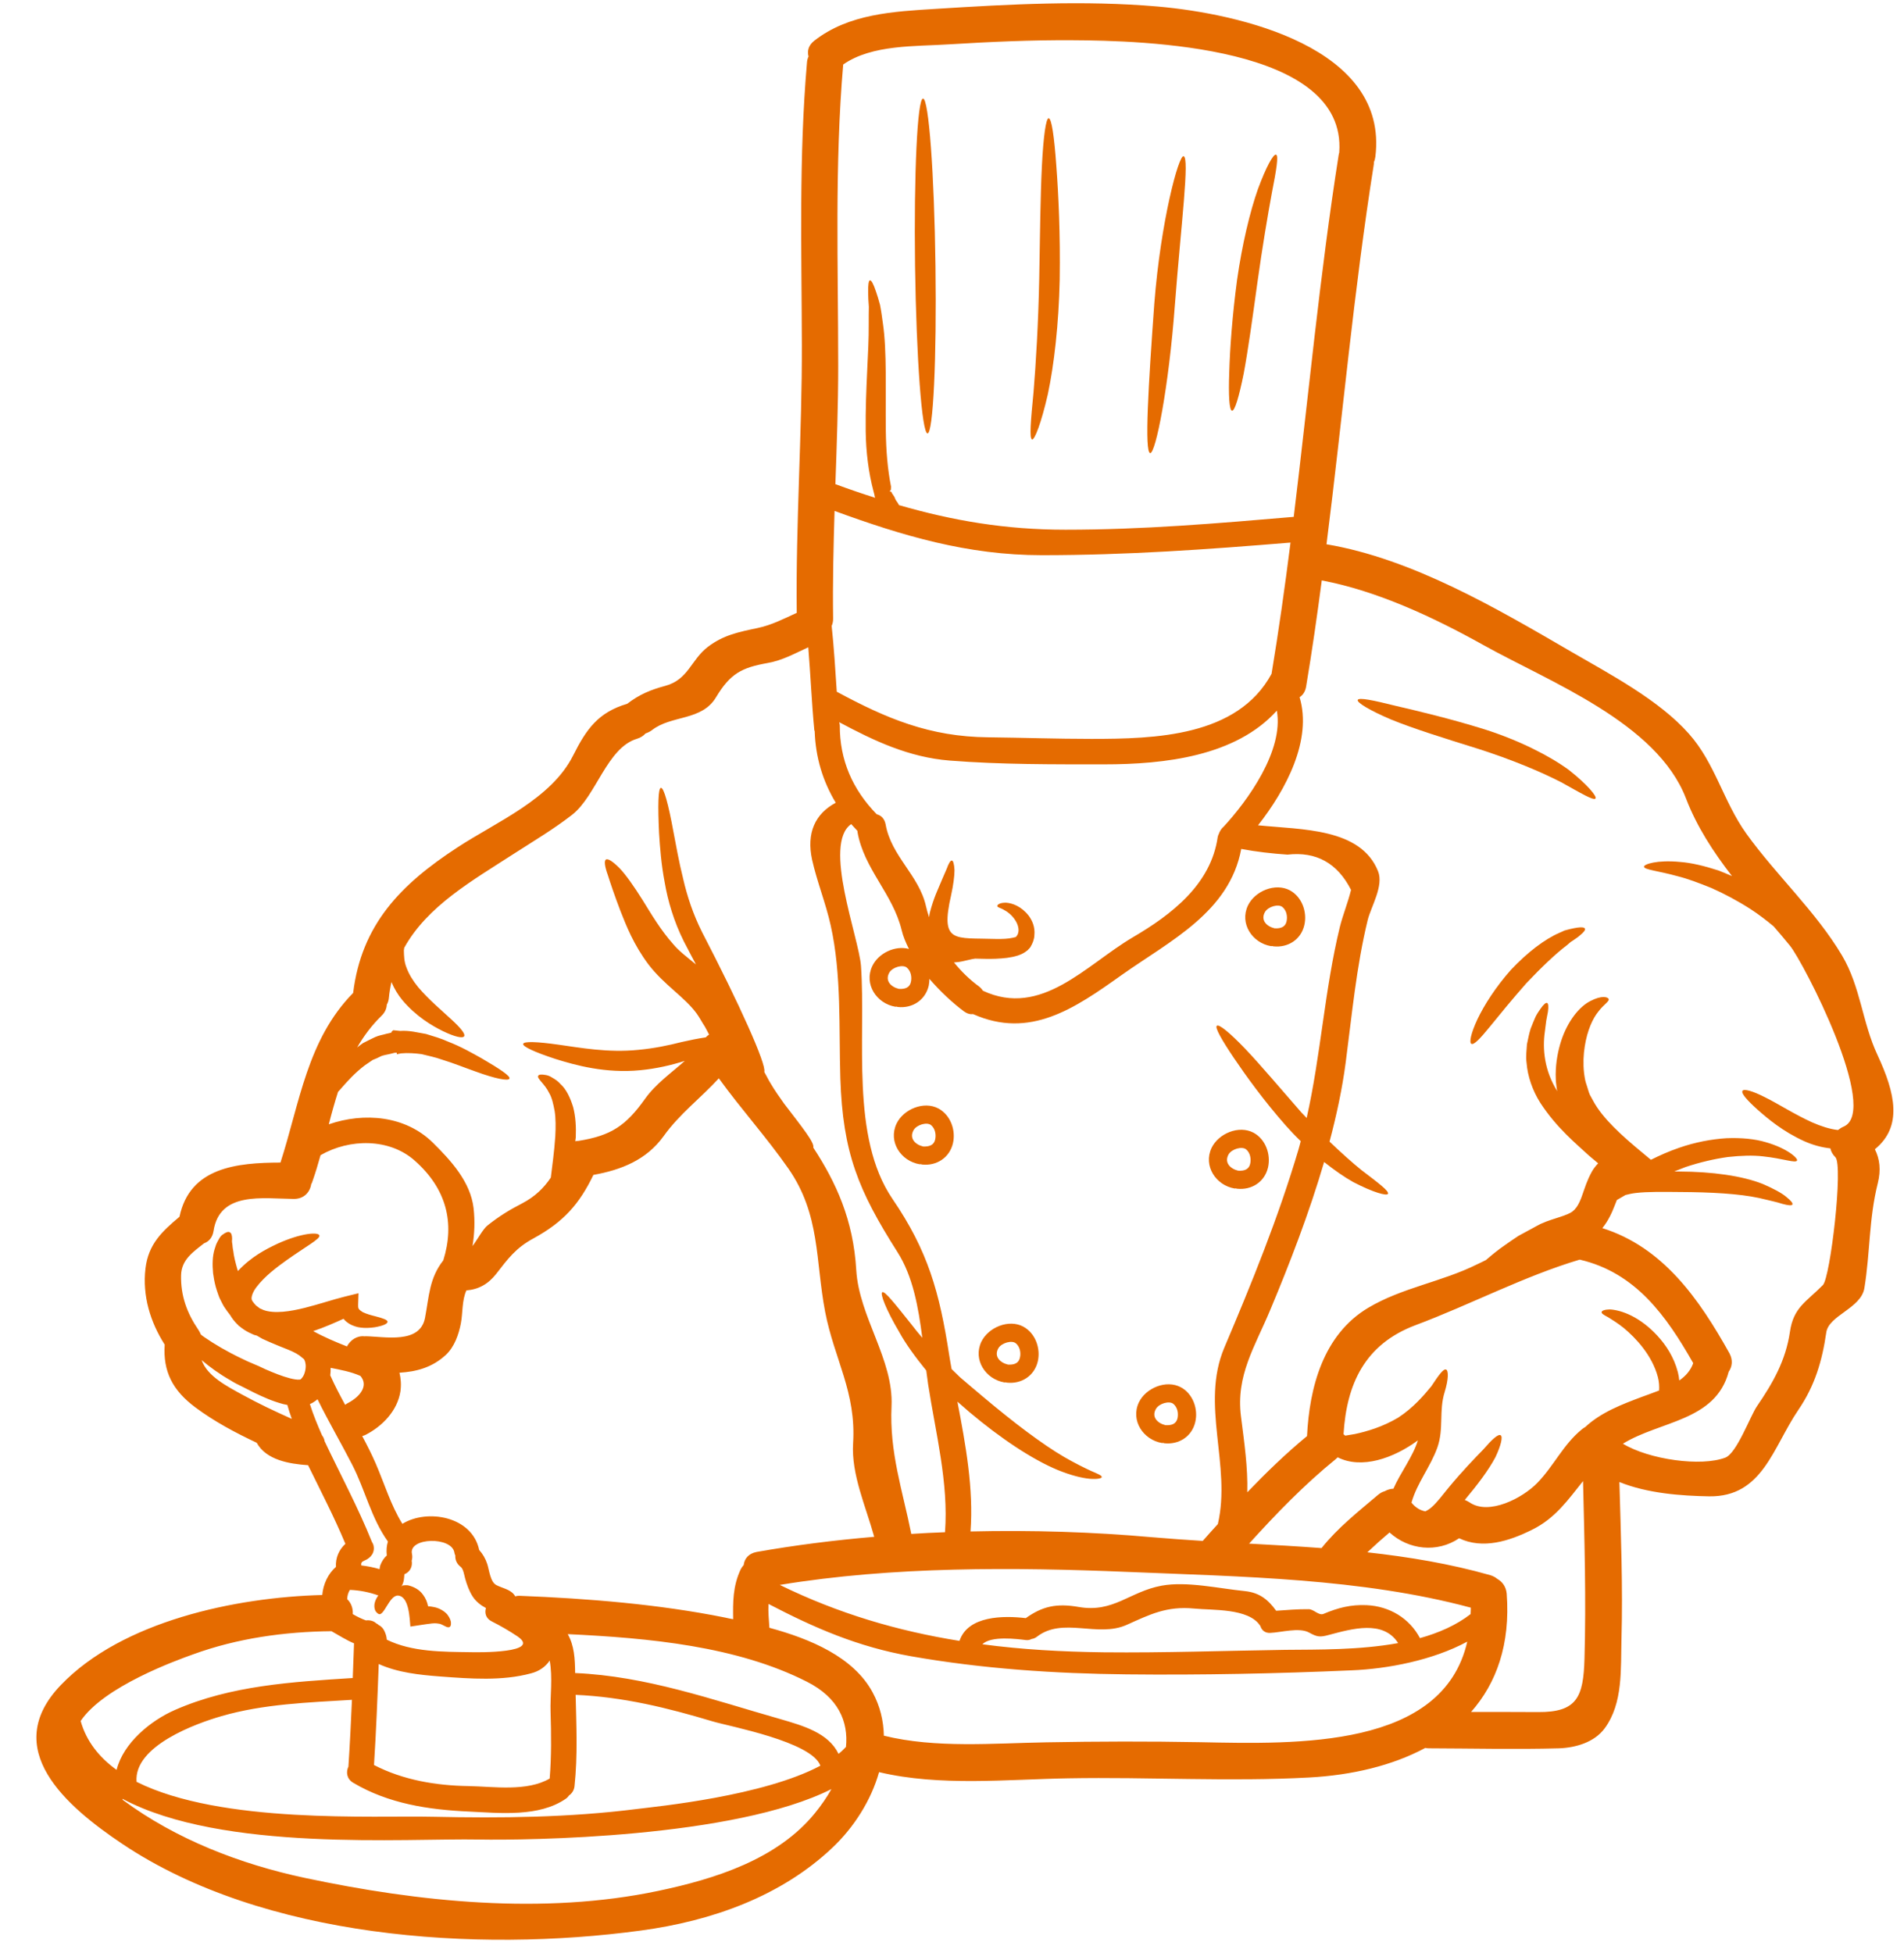 <?xml version="1.0" encoding="UTF-8" standalone="no"?><svg xmlns="http://www.w3.org/2000/svg" xmlns:xlink="http://www.w3.org/1999/xlink" fill="#e56b00" height="121" preserveAspectRatio="xMidYMid meet" version="1" viewBox="4.2 3.8 118.0 121.0" width="118" zoomAndPan="magnify"><g id="change1_1"><path d="M 22.285 91.723 C 22.18 91.438 22.09 91.152 22.008 90.859 C 21.926 90.844 21.844 90.824 21.762 90.809 C 21.078 90.629 20.516 90.371 19.957 90.102 C 19.711 89.973 19.465 89.855 19.215 89.727 C 18.953 89.605 18.703 89.473 18.473 89.328 C 17.789 88.938 17.195 88.508 16.699 88.082 C 17.043 89.086 18.289 89.711 19.199 90.215 C 20.207 90.77 21.242 91.258 22.285 91.723 Z M 26.062 107.781 C 26.086 107.059 26.117 106.344 26.141 105.633 C 25.656 105.43 25.207 105.137 24.742 104.879 C 21.836 104.91 18.906 105.316 16.164 106.316 C 15.137 106.684 10.633 108.305 9.199 110.445 C 9.551 111.699 10.34 112.691 11.426 113.473 C 11.84 111.805 13.543 110.414 15.039 109.762 C 18.508 108.238 22.324 108.02 26.062 107.781 Z M 25.727 90.762 C 26.551 90.336 27.047 89.652 26.535 89.059 C 25.945 88.801 25.32 88.684 24.691 88.562 C 24.691 88.719 24.691 88.871 24.668 89.027 C 24.945 89.652 25.262 90.25 25.59 90.852 C 25.637 90.824 25.672 90.785 25.727 90.762 Z M 28.172 100.188 C 28.137 99.871 28.16 99.578 28.242 99.324 C 27.199 97.867 26.836 96.133 26.027 94.562 C 25.328 93.203 24.555 91.883 23.879 90.508 C 23.82 90.559 23.75 90.613 23.668 90.664 C 23.512 90.77 23.504 90.754 23.418 90.801 L 23.406 90.809 C 23.613 91.469 23.879 92.105 24.156 92.738 C 24.246 92.852 24.297 92.977 24.32 93.113 C 25.305 95.191 26.395 97.215 27.25 99.348 C 27.289 99.406 27.316 99.465 27.34 99.535 C 27.461 99.984 27.191 100.344 26.785 100.504 C 26.605 100.578 26.566 100.66 26.59 100.805 C 26.973 100.848 27.348 100.922 27.723 101.035 C 27.73 100.953 27.746 100.871 27.77 100.793 C 27.867 100.547 27.992 100.344 28.172 100.188 Z M 31.672 81.902 C 32.402 79.574 31.867 77.457 29.902 75.719 C 28.34 74.332 25.875 74.34 24.066 75.383 C 23.914 75.93 23.75 76.48 23.562 77.012 C 23.547 77.074 23.52 77.125 23.488 77.176 C 23.414 77.664 23.051 78.094 22.414 78.094 C 20.5 78.078 17.809 77.605 17.434 80.082 C 17.367 80.496 17.137 80.738 16.848 80.844 C 16.172 81.375 15.445 81.855 15.422 82.824 C 15.395 84.102 15.789 85.176 16.504 86.219 C 16.57 86.316 16.609 86.406 16.648 86.496 C 16.723 86.559 16.789 86.609 16.871 86.664 C 17.496 87.098 18.277 87.555 19.176 87.984 C 19.402 88.098 19.637 88.203 19.875 88.301 L 20.242 88.457 C 20.379 88.523 20.523 88.586 20.656 88.652 C 21.145 88.863 21.676 89.082 22.164 89.207 C 22.398 89.27 22.66 89.305 22.738 89.289 C 22.754 89.289 22.762 89.289 22.766 89.289 L 22.781 89.289 C 22.836 89.27 22.887 89.254 22.848 89.254 C 22.871 89.23 22.91 89.199 22.918 89.18 C 23.098 88.977 23.188 88.539 23.129 88.277 C 23.113 88.141 23.043 88.035 23.043 88.027 C 22.949 87.953 22.855 87.871 22.762 87.797 C 22.691 87.758 22.625 87.715 22.555 87.668 C 22.391 87.578 22.219 87.496 22.047 87.43 C 21.844 87.344 21.648 87.27 21.461 87.195 C 21.086 87.039 20.754 86.902 20.461 86.762 C 20.336 86.691 20.215 86.625 20.109 86.559 C 20.047 86.543 19.988 86.535 19.93 86.512 C 19.734 86.43 19.492 86.309 19.336 86.203 L 19.16 86.078 L 19.074 86.008 L 18.98 85.941 L 18.961 85.91 L 18.906 85.859 C 18.742 85.699 18.586 85.504 18.457 85.281 C 18.449 85.273 18.434 85.258 18.426 85.242 C 18.32 85.109 18.215 84.965 18.117 84.816 C 18.008 84.656 17.977 84.559 17.902 84.426 L 17.809 84.238 L 17.773 84.152 L 17.766 84.125 L 17.742 84.07 L 17.707 83.965 C 17.66 83.824 17.605 83.68 17.57 83.539 C 17.496 83.262 17.441 82.977 17.406 82.703 C 17.352 82.156 17.367 81.645 17.496 81.219 C 17.531 81.113 17.562 81.016 17.594 80.918 C 17.637 80.82 17.684 80.723 17.734 80.641 C 17.824 80.465 17.914 80.348 18.016 80.293 C 18.195 80.16 18.344 80.105 18.441 80.16 C 18.547 80.211 18.586 80.363 18.586 80.586 C 18.562 80.707 18.586 80.828 18.605 80.941 C 18.613 81 18.613 81.051 18.621 81.113 C 18.629 81.18 18.645 81.254 18.66 81.336 C 18.691 81.637 18.785 82.008 18.898 82.41 C 18.914 82.465 18.93 82.516 18.945 82.562 C 19.777 81.668 20.648 81.227 21.395 80.871 C 22.879 80.195 23.953 80.129 23.996 80.363 C 24.043 80.57 23.211 81.008 21.965 81.887 C 21.363 82.32 20.617 82.871 20.102 83.547 C 19.84 83.883 19.746 84.223 19.809 84.355 C 19.816 84.379 19.84 84.41 19.852 84.438 C 19.922 84.531 19.996 84.629 20.07 84.703 L 20.133 84.746 L 20.312 84.883 C 20.41 84.926 20.438 84.926 20.516 84.973 C 21.207 85.227 22.211 85.062 23.082 84.844 C 23.977 84.621 24.801 84.336 25.59 84.141 L 26.418 83.938 L 26.395 84.672 C 26.395 84.777 26.395 84.824 26.43 84.898 C 26.469 84.965 26.566 85.039 26.68 85.109 C 26.926 85.227 27.215 85.305 27.453 85.363 C 27.926 85.484 28.227 85.59 28.219 85.707 C 28.219 85.828 27.949 85.957 27.422 86.047 C 27.152 86.082 26.824 86.121 26.379 86.039 C 26.16 85.984 25.906 85.902 25.652 85.688 C 25.59 85.641 25.539 85.582 25.492 85.52 C 24.953 85.762 24.32 86.047 23.613 86.285 C 24.285 86.656 24.988 86.953 25.703 87.234 C 25.914 86.836 26.328 86.551 26.805 86.609 C 26.824 86.609 26.836 86.602 26.859 86.602 C 28.062 86.625 30.223 87.098 30.539 85.469 C 30.793 84.141 30.801 83.004 31.672 81.902 Z M 33.34 106.18 C 33.867 106.195 37.801 106.238 36.262 105.195 C 35.75 104.852 35.227 104.551 34.676 104.273 C 34.301 104.086 34.227 103.746 34.316 103.445 C 33.992 103.273 33.703 103.047 33.496 102.734 C 33.273 102.387 33.137 102.004 33.027 101.613 C 32.973 101.426 32.918 101.02 32.754 100.895 C 32.5 100.707 32.402 100.441 32.418 100.188 C 32.395 100.133 32.371 100.09 32.363 100.023 C 32.223 98.992 29.488 99.062 29.734 100.098 C 29.766 100.254 29.75 100.391 29.715 100.512 C 29.773 100.84 29.645 101.195 29.262 101.352 C 29.254 101.465 29.246 101.57 29.23 101.68 C 29.211 101.84 29.152 101.98 29.074 102.117 L 29.145 102.047 C 29.219 102.043 29.406 102.004 29.57 102.059 C 29.906 102.156 30.195 102.32 30.406 102.605 C 30.586 102.844 30.684 103.094 30.727 103.332 C 30.855 103.348 30.98 103.355 31.109 103.387 C 31.441 103.453 31.746 103.641 31.922 103.844 C 32.086 104.062 32.156 104.25 32.148 104.387 C 32.156 104.52 32.117 104.594 32.055 104.625 C 31.914 104.691 31.711 104.504 31.457 104.422 C 31.32 104.398 31.191 104.379 30.988 104.398 C 30.785 104.414 30.531 104.461 30.219 104.504 C 30.023 104.535 29.828 104.566 29.633 104.594 C 29.586 104.113 29.562 102.727 28.871 102.672 C 28.332 102.637 28 103.98 27.664 103.812 C 27.594 103.777 27.527 103.711 27.469 103.625 C 27.422 103.527 27.395 103.41 27.402 103.297 C 27.406 103.078 27.496 102.891 27.602 102.727 C 27.617 102.711 27.633 102.688 27.648 102.664 C 27.07 102.461 26.5 102.344 25.883 102.32 C 25.777 102.492 25.719 102.703 25.719 102.898 C 25.973 103.133 26.086 103.484 26.062 103.82 C 26.328 103.98 26.598 104.105 26.875 104.211 C 27.113 104.184 27.348 104.234 27.52 104.395 C 27.574 104.414 27.625 104.453 27.664 104.496 C 27.797 104.559 27.918 104.66 28.008 104.836 C 28.105 105.031 28.16 105.211 28.172 105.406 C 29.727 106.172 31.652 106.156 33.34 106.18 Z M 38.266 114.012 C 38.379 112.629 38.363 111.246 38.32 109.859 C 38.289 108.965 38.461 107.727 38.266 106.699 C 38.02 107.074 37.613 107.367 37.109 107.492 C 35.332 107.977 33.34 107.824 31.508 107.688 C 30.203 107.59 28.863 107.449 27.672 106.914 C 27.594 109.004 27.512 111.09 27.379 113.172 C 29.172 114.102 31.223 114.449 33.242 114.477 C 34.805 114.508 36.855 114.832 38.266 114.012 Z M 55.043 113.215 C 54.504 111.723 49.426 110.785 48.367 110.469 C 45.559 109.625 42.809 108.953 39.875 108.824 C 39.918 110.707 40.008 112.594 39.805 114.484 C 39.777 114.742 39.641 114.938 39.469 115.055 C 39.414 115.133 39.355 115.199 39.273 115.258 C 37.605 116.414 35.172 116.145 33.242 116.055 C 30.742 115.941 28.266 115.566 26.086 114.27 C 25.68 114.027 25.637 113.605 25.793 113.27 C 25.883 111.895 25.953 110.512 26.012 109.133 C 23.324 109.297 20.523 109.387 17.922 110.145 C 16.43 110.574 12.477 111.969 12.664 114.215 C 17.922 116.844 27.355 116.293 31.051 116.379 C 35.285 116.469 39.453 116.43 43.664 115.898 C 44.945 115.738 51.508 115.102 55.043 113.215 Z M 54.719 116.137 C 55.102 115.664 55.441 115.176 55.727 114.664 C 49.695 117.707 36.781 117.844 33.891 117.789 C 29.383 117.699 17.984 118.578 11.789 115.266 C 11.793 115.289 11.801 115.305 11.801 115.328 C 15.105 117.781 19.109 119.32 23.098 120.168 C 30.133 121.664 37.883 122.469 44.988 120.973 C 48.488 120.238 52.379 119.027 54.719 116.137 Z M 56.629 112.051 C 56.785 110.477 56.156 108.996 54.211 108.012 C 49.867 105.805 44.418 105.301 39.387 105.062 C 39.789 105.773 39.836 106.578 39.844 107.473 C 44.254 107.664 48.316 109.117 52.527 110.316 C 53.984 110.738 55.539 111.18 56.168 112.48 C 56.344 112.344 56.492 112.195 56.629 112.051 Z M 57.07 93.242 C 57.273 90.062 55.906 88.035 55.336 85.078 C 54.727 81.895 55.051 79.078 53.062 76.215 C 51.711 74.277 50.133 72.535 48.75 70.621 C 47.641 71.832 46.301 72.836 45.328 74.203 C 44.262 75.684 42.691 76.297 40.977 76.605 C 40.098 78.426 39.121 79.52 37.27 80.535 C 36.164 81.129 35.684 81.797 34.949 82.742 C 34.453 83.371 33.859 83.703 33.105 83.762 C 32.824 84.371 32.883 85.176 32.762 85.805 C 32.629 86.496 32.363 87.262 31.832 87.758 C 30.969 88.555 29.992 88.797 28.957 88.863 C 29.043 89.223 29.074 89.605 29.016 90.02 C 28.828 91.219 27.91 92.168 26.867 92.707 C 26.793 92.746 26.723 92.766 26.648 92.789 C 26.949 93.352 27.234 93.91 27.488 94.496 C 28.031 95.75 28.414 97.062 29.137 98.227 C 30.668 97.281 33.461 97.754 33.898 99.848 C 34.121 100.098 34.285 100.375 34.398 100.719 C 34.512 101.066 34.586 101.832 34.957 102.02 C 35.309 102.207 35.805 102.281 36.059 102.613 C 36.09 102.648 36.105 102.68 36.129 102.719 C 36.223 102.695 36.324 102.68 36.434 102.688 C 40.617 102.852 45.012 103.207 49.117 104.031 C 49.281 104.07 49.465 104.105 49.637 104.137 C 49.621 103.086 49.613 102.094 50.102 101.051 C 50.156 100.945 50.223 100.855 50.289 100.781 C 50.336 100.398 50.582 100.066 51.094 99.969 C 53.461 99.551 55.898 99.242 58.379 99.031 C 57.852 97.129 56.953 95.164 57.07 93.242 Z M 60.652 64.652 C 60.719 64.352 60.66 63.977 60.398 63.758 C 60.152 63.555 59.52 63.727 59.316 64.066 C 59.023 64.582 59.43 64.965 59.91 65.078 C 60.293 65.102 60.578 64.996 60.652 64.652 Z M 62.766 98.746 C 62.996 95.688 62.184 92.594 61.719 89.574 C 61.684 89.305 61.645 89.02 61.605 88.727 C 60.922 87.887 60.332 87.074 59.949 86.375 C 59.094 84.934 58.738 83.965 58.875 83.875 C 59.031 83.777 59.668 84.598 60.684 85.867 C 60.887 86.137 61.117 86.414 61.359 86.699 C 61.117 84.816 60.781 82.887 59.812 81.375 C 57.387 77.559 56.434 75.227 56.281 70.629 C 56.184 67.535 56.363 64.172 55.68 61.137 C 55.375 59.762 54.84 58.457 54.531 57.082 C 54.164 55.406 54.727 54.219 55.996 53.543 C 55.195 52.215 54.742 50.734 54.691 49.105 C 54.684 49.09 54.676 49.074 54.668 49.055 C 54.504 47.34 54.434 45.621 54.293 43.91 C 53.469 44.285 52.695 44.727 51.762 44.887 C 50.168 45.172 49.457 45.539 48.578 47.004 C 47.699 48.484 45.816 48.102 44.613 49.039 C 44.484 49.137 44.344 49.203 44.207 49.25 C 44.078 49.391 43.906 49.512 43.68 49.578 C 41.812 50.137 41.156 53.125 39.648 54.297 C 38.516 55.176 37.32 55.887 36.117 56.66 C 33.477 58.367 30.699 59.926 29.254 62.527 C 29.246 62.578 29.238 62.633 29.23 62.684 C 29.238 63.016 29.238 63.383 29.398 63.773 C 29.539 64.156 29.781 64.562 30.117 64.973 C 30.801 65.777 31.605 66.438 32.168 66.965 C 32.73 67.48 33.055 67.867 32.965 68.016 C 32.867 68.16 32.379 68.047 31.656 67.699 C 30.953 67.355 29.984 66.777 29.137 65.777 C 28.855 65.434 28.625 65.051 28.461 64.652 C 28.391 64.965 28.332 65.289 28.301 65.637 C 28.285 65.793 28.242 65.934 28.172 66.055 C 28.16 66.297 28.062 66.535 27.844 66.746 C 27.227 67.348 26.738 68.008 26.336 68.707 C 26.453 68.617 26.566 68.527 26.695 68.438 C 26.934 68.316 27.184 68.188 27.445 68.066 C 27.707 67.949 27.91 67.934 28.152 67.859 L 28.332 67.82 L 28.414 67.797 L 28.461 67.781 L 28.48 67.715 L 28.574 67.641 L 28.586 67.641 L 29 67.684 C 29.578 67.641 30.09 67.789 30.598 67.871 C 31.074 68.016 31.547 68.152 31.953 68.34 C 32.785 68.66 33.469 69.059 34.039 69.375 C 35.156 70.027 35.848 70.48 35.773 70.637 C 35.715 70.801 34.91 70.652 33.664 70.195 C 33.055 69.984 32.344 69.691 31.555 69.449 C 31.164 69.309 30.758 69.23 30.328 69.121 C 29.914 69.066 29.473 69.035 29.051 69.074 L 28.789 69.129 C 28.82 69.113 28.77 69.074 28.789 69.066 L 28.789 69.035 L 28.77 69.031 L 28.723 69.031 L 28.633 69.043 L 28.453 69.09 C 28.234 69.148 27.949 69.18 27.789 69.262 C 27.633 69.344 27.469 69.418 27.301 69.48 C 27.137 69.594 26.98 69.699 26.824 69.805 C 26.215 70.262 25.719 70.809 25.297 71.297 C 25.246 71.355 25.199 71.41 25.148 71.461 C 24.938 72.125 24.75 72.793 24.578 73.469 C 26.77 72.715 29.324 72.934 31.02 74.602 C 32.141 75.707 33.363 77.035 33.551 78.672 C 33.641 79.469 33.609 80.25 33.484 81.016 C 33.82 80.562 34.145 79.941 34.422 79.73 C 35.098 79.191 35.789 78.762 36.555 78.371 C 37.371 77.945 37.906 77.41 38.336 76.773 C 38.426 76.035 38.551 75.156 38.613 74.219 C 38.645 73.641 38.645 73.105 38.574 72.648 C 38.492 72.207 38.402 71.801 38.23 71.523 C 37.969 70.969 37.441 70.613 37.559 70.457 C 37.605 70.383 37.758 70.367 37.988 70.41 C 38.102 70.426 38.238 70.457 38.41 70.57 C 38.582 70.668 38.785 70.793 38.934 70.973 C 39.297 71.297 39.543 71.824 39.723 72.41 C 39.875 72.996 39.91 73.633 39.883 74.293 C 39.875 74.367 39.859 74.438 39.852 74.52 C 39.918 74.504 39.984 74.496 40.055 74.496 C 42.074 74.172 42.988 73.559 44.176 71.891 C 44.844 70.953 45.793 70.297 46.641 69.539 C 45.836 69.797 44.891 70.02 43.883 70.117 C 41.734 70.328 39.859 69.809 38.605 69.414 C 37.344 69 36.586 68.652 36.621 68.488 C 36.66 68.316 37.492 68.348 38.809 68.535 C 40.121 68.715 41.871 69.051 43.773 68.855 C 44.719 68.766 45.609 68.586 46.461 68.367 C 46.969 68.25 47.469 68.152 47.941 68.082 C 48 68.016 48.066 67.957 48.145 67.91 C 48.059 67.746 47.977 67.578 47.887 67.422 C 47.707 67.152 47.566 66.867 47.375 66.605 C 46.633 65.582 45.379 64.855 44.387 63.562 C 43.484 62.359 43.02 61.188 42.652 60.25 C 42.285 59.289 42.043 58.566 41.871 58.027 C 41.676 57.488 41.633 57.141 41.75 57.066 C 41.879 56.984 42.164 57.172 42.578 57.578 C 42.984 57.996 43.492 58.727 44.02 59.566 C 44.551 60.422 45.141 61.43 45.918 62.301 C 46.25 62.707 46.762 63.098 47.332 63.562 C 47.082 63.098 46.836 62.625 46.582 62.137 C 45.965 60.902 45.59 59.633 45.395 58.484 C 45.176 57.336 45.102 56.301 45.047 55.438 C 44.965 53.719 44.988 52.645 45.16 52.621 C 45.34 52.598 45.625 53.633 45.934 55.332 C 46.098 56.164 46.266 57.172 46.535 58.238 C 46.781 59.32 47.156 60.461 47.715 61.57 C 50.027 66.02 51.719 69.789 51.566 70.223 C 51.703 70.457 51.801 70.68 51.941 70.906 C 52.219 71.379 52.52 71.801 52.797 72.191 C 53.91 73.648 54.699 74.617 54.602 74.91 C 56.02 77.078 57.086 79.395 57.266 82.5 C 57.441 85.414 59.586 88.043 59.453 90.934 C 59.316 93.805 60.137 96.148 60.676 98.852 C 61.367 98.805 62.066 98.773 62.766 98.746 Z M 83.004 45.555 C 83.453 42.852 83.836 40.133 84.18 37.422 C 79.008 37.848 74.012 38.203 68.766 38.203 C 64.168 38.203 60.156 37.008 55.922 35.461 C 55.855 37.676 55.801 39.898 55.832 42.105 C 55.84 42.289 55.801 42.453 55.742 42.586 C 55.887 43.945 55.969 45.305 56.059 46.664 C 59.152 48.332 61.816 49.453 65.438 49.488 C 67.57 49.512 69.695 49.586 71.828 49.586 C 75.785 49.586 80.891 49.453 83.004 45.555 Z M 80.016 55.047 C 81.547 53.395 83.77 50.301 83.332 47.836 C 80.781 50.668 76.371 51.164 72.633 51.164 C 69.449 51.164 66.227 51.18 63.055 50.93 C 60.52 50.727 58.371 49.707 56.207 48.551 C 56.223 48.609 56.246 48.672 56.246 48.738 C 56.238 50.91 57.039 52.719 58.535 54.258 C 58.797 54.324 59.016 54.52 59.086 54.883 C 59.43 56.855 61.156 58.035 61.586 59.949 C 61.637 60.184 61.707 60.414 61.781 60.641 C 61.801 60.379 61.871 60.215 61.922 60.012 C 62.035 59.629 62.164 59.289 62.289 58.996 C 62.531 58.418 62.734 57.953 62.875 57.629 C 62.988 57.309 63.102 57.117 63.191 57.125 C 63.273 57.133 63.336 57.336 63.355 57.719 C 63.355 58.094 63.281 58.645 63.148 59.258 C 62.449 62.301 63.371 61.895 65.91 61.984 C 66.301 61.992 66.691 61.977 66.969 61.91 C 67.129 61.863 67.129 61.879 67.164 61.863 C 67.223 61.781 67.285 61.707 67.301 61.609 C 67.352 61.438 67.316 61.203 67.219 61 C 67.023 60.59 66.684 60.324 66.445 60.199 C 66.234 60.062 66 60.031 66.008 59.941 C 66 59.875 66.145 59.727 66.555 59.738 C 66.941 59.762 67.504 59.965 67.953 60.543 C 68.164 60.828 68.359 61.242 68.305 61.754 C 68.297 62.008 68.195 62.262 68.059 62.488 L 68.043 62.512 L 67.969 62.594 C 67.961 62.602 67.938 62.625 67.938 62.625 L 67.895 62.676 C 67.863 62.707 67.75 62.781 67.684 62.828 C 67.523 62.926 67.418 62.961 67.293 63.008 C 66.82 63.156 66.383 63.188 65.926 63.211 C 65.496 63.23 65.031 63.211 64.633 63.203 C 64.508 63.219 64.371 63.246 64.215 63.285 C 63.988 63.328 63.746 63.418 63.379 63.434 C 63.363 63.434 63.344 63.434 63.32 63.434 C 63.777 63.996 64.297 64.508 64.867 64.922 C 64.973 65.004 65.055 65.094 65.113 65.191 C 68.742 66.891 71.512 63.586 74.398 61.887 C 76.805 60.477 79.254 58.605 79.668 55.66 C 79.684 55.578 79.715 55.512 79.75 55.445 C 79.75 55.43 79.758 55.414 79.766 55.391 C 79.773 55.375 79.781 55.363 79.789 55.348 C 79.828 55.273 79.871 55.195 79.93 55.129 C 79.953 55.105 79.977 55.082 79.996 55.062 C 79.996 55.055 80.008 55.047 80.016 55.047 Z M 87.199 13.246 C 87.688 6.609 74.969 6.316 70.656 6.293 C 68.102 6.277 65.582 6.391 63.027 6.547 C 60.961 6.684 58.242 6.547 56.457 7.797 C 55.922 14.02 56.148 20.254 56.148 26.488 C 56.148 28.926 56.059 31.367 55.973 33.801 C 56.809 34.109 57.637 34.395 58.445 34.648 L 58.438 34.637 L 58.406 34.559 L 58.406 34.543 L 58.387 34.441 L 58.332 34.23 C 58.031 33.094 57.867 31.82 57.852 30.504 C 57.824 27.867 58.055 25.562 58.039 23.918 C 58.039 23.504 58.039 23.137 58.047 22.809 C 58.02 22.469 58.004 22.176 58.004 21.945 C 57.996 21.461 58.031 21.191 58.113 21.172 C 58.207 21.156 58.332 21.402 58.484 21.852 C 58.566 22.078 58.648 22.355 58.738 22.688 C 58.805 23.016 58.859 23.406 58.918 23.844 C 59.172 25.578 59.07 27.945 59.098 30.473 C 59.113 31.734 59.211 32.906 59.422 33.953 L 59.414 34.148 L 59.34 34.246 L 59.34 34.25 L 59.438 34.273 C 59.48 34.402 59.617 34.531 59.66 34.656 C 59.707 34.801 59.77 34.859 59.82 34.934 C 59.855 34.988 59.887 35.047 59.918 35.102 C 63.242 36.062 66.512 36.625 70.234 36.625 C 75.043 36.625 79.633 36.234 84.379 35.828 C 85.293 28.348 85.992 20.84 87.164 13.398 C 87.168 13.344 87.191 13.301 87.199 13.246 Z M 87.238 61.234 C 87.434 60.461 87.742 59.719 87.93 58.945 C 87.09 57.285 85.773 56.555 83.992 56.758 C 83.012 56.691 82.078 56.586 81.125 56.406 C 80.398 60.324 76.711 62.098 73.719 64.215 C 70.777 66.312 68.02 68.203 64.508 66.641 C 64.332 66.664 64.145 66.617 63.949 66.477 C 63.258 65.965 62.484 65.254 61.801 64.457 C 61.801 64.598 61.785 64.742 61.758 64.883 C 61.547 65.777 60.742 66.297 59.844 66.199 C 59.812 66.199 59.797 66.184 59.77 66.176 C 59.746 66.176 59.723 66.184 59.691 66.184 C 58.527 65.988 57.73 64.785 58.258 63.668 C 58.633 62.871 59.668 62.367 60.531 62.602 C 60.34 62.219 60.172 61.828 60.082 61.445 C 59.535 59.184 57.746 57.652 57.344 55.363 C 57.344 55.34 57.344 55.309 57.336 55.285 C 57.207 55.145 57.078 55.008 56.953 54.867 C 55.172 56.09 57.43 61.902 57.559 63.652 C 57.875 68.129 56.891 74.25 59.512 78.094 C 61.719 81.324 62.426 83.883 63.027 87.773 C 63.07 88.059 63.125 88.352 63.176 88.637 C 63.348 88.809 63.523 88.977 63.703 89.148 C 64.152 89.531 64.617 89.93 65.094 90.328 C 67 91.934 68.781 93.285 70.16 94.09 C 70.852 94.488 71.438 94.773 71.828 94.953 C 72.246 95.133 72.504 95.238 72.48 95.336 C 72.465 95.41 72.203 95.473 71.73 95.434 C 71.227 95.387 70.551 95.215 69.762 94.895 C 68.176 94.238 66.227 92.941 64.281 91.305 C 64.027 91.086 63.785 90.867 63.535 90.656 C 64.047 93.324 64.543 96.035 64.348 98.699 C 68.148 98.609 71.949 98.73 75.582 99.055 C 76.633 99.145 77.684 99.219 78.734 99.285 C 78.742 99.277 78.754 99.27 78.762 99.262 C 79.059 98.918 79.367 98.582 79.676 98.242 C 80.523 94.609 78.586 90.844 80.074 87.316 C 81.793 83.262 83.422 79.258 84.676 75.023 C 84.73 74.848 84.766 74.684 84.812 74.512 C 84.504 74.219 84.203 73.902 83.91 73.574 C 82.516 71.996 81.418 70.465 80.66 69.344 C 79.902 68.219 79.48 67.469 79.613 67.363 C 79.75 67.25 80.41 67.789 81.355 68.773 C 82.305 69.766 83.508 71.199 84.848 72.73 C 84.961 72.852 85.066 72.957 85.18 73.078 C 86.066 69.148 86.285 65.156 87.238 61.234 Z M 90.848 105.617 C 89.926 104.16 87.973 104.738 86.578 105.105 C 86 105.266 85.832 105.242 85.316 104.957 C 84.707 104.633 83.59 104.957 82.934 104.984 C 82.59 105.008 82.387 104.805 82.312 104.559 C 82.305 104.543 82.297 104.543 82.289 104.527 C 81.574 103.445 79.324 103.59 78.211 103.477 C 76.5 103.312 75.465 103.844 74.035 104.484 C 72.219 105.301 70.07 103.973 68.457 105.227 C 68.352 105.309 68.238 105.348 68.133 105.363 C 68.035 105.414 67.93 105.445 67.789 105.43 C 67.23 105.363 65.609 105.152 65.086 105.691 C 67.523 106.016 70.027 106.156 72.609 106.188 C 76.355 106.227 80.102 106.09 83.852 106.035 C 85.895 106.016 88.469 106.051 90.848 105.617 Z M 90.555 96.051 C 90.992 95.051 91.758 94.082 92.074 93.055 C 90.555 94.172 88.582 94.855 87.102 94.105 C 87.066 94.141 87.027 94.18 86.98 94.219 C 85.031 95.801 83.293 97.598 81.613 99.453 C 83.113 99.535 84.609 99.617 86.102 99.73 C 87.109 98.469 88.363 97.484 89.582 96.449 C 89.723 96.328 89.867 96.246 90.016 96.207 C 90.191 96.109 90.367 96.059 90.555 96.051 Z M 95.133 105.527 C 92.988 106.684 90.195 107.215 87.98 107.305 C 83.348 107.508 78.656 107.605 74.012 107.555 C 69.559 107.508 65.07 107.207 60.668 106.434 C 57.363 105.848 54.691 104.684 51.828 103.191 C 51.801 103.68 51.852 104.184 51.883 104.668 C 54.418 105.355 57.102 106.48 58.281 108.672 C 58.746 109.527 58.957 110.438 58.977 111.355 C 62.184 112.148 65.789 111.82 69.043 111.766 C 72.227 111.707 75.402 111.699 78.586 111.758 C 84.617 111.879 93.621 112.156 95.133 105.527 Z M 95.34 103.82 C 95.348 103.688 95.355 103.559 95.355 103.422 C 88.582 101.598 81.086 101.5 74.117 101.207 C 67.035 100.914 59.555 100.855 52.527 102.012 C 56.156 103.789 59.836 104.867 63.664 105.48 C 64.191 103.906 66.406 103.91 67.773 104.07 C 68.801 103.34 69.672 103.137 71.055 103.379 C 73.211 103.754 74.207 102.426 76.191 102.059 C 77.762 101.773 79.766 102.238 81.355 102.395 C 82.273 102.492 82.805 102.941 83.289 103.613 C 83.965 103.566 84.633 103.508 85.309 103.516 C 85.613 103.516 85.93 103.926 86.219 103.809 C 87.117 103.43 87.914 103.223 88.898 103.266 C 90.324 103.332 91.555 104.086 92.203 105.309 C 93.363 104.984 94.449 104.512 95.34 103.82 Z M 102.398 106.586 C 102.504 102.914 102.395 99.25 102.309 95.578 C 101.406 96.703 100.605 97.875 99.164 98.586 C 97.734 99.301 96.094 99.82 94.629 99.121 C 93.27 100.043 91.496 99.84 90.316 98.762 C 89.844 99.16 89.387 99.57 88.941 99.992 C 91.512 100.277 94.066 100.699 96.566 101.41 C 96.738 101.465 96.879 101.539 96.992 101.637 C 97.301 101.809 97.539 102.117 97.578 102.559 C 97.812 105.699 96.941 108.102 95.371 109.883 C 96.754 109.883 98.141 109.883 99.523 109.891 C 101.934 109.91 102.332 108.965 102.398 106.586 Z M 108.273 89.344 C 108.672 89.066 108.98 88.719 109.137 88.27 C 107.469 85.34 105.57 82.66 102.102 81.855 C 98.66 82.879 95.297 84.656 91.922 85.918 C 88.77 87.105 87.656 89.574 87.465 92.672 C 87.5 92.699 87.531 92.738 87.57 92.762 C 87.746 92.73 87.945 92.699 88.16 92.664 C 88.91 92.504 89.891 92.219 90.848 91.648 C 91.789 91.039 92.449 90.258 92.906 89.703 C 93.344 89.043 93.652 88.594 93.824 88.668 C 93.973 88.734 93.98 89.254 93.734 90.055 C 93.363 91.242 93.695 92.316 93.281 93.496 C 92.855 94.691 92.023 95.688 91.676 96.914 C 91.91 97.207 92.219 97.402 92.539 97.453 C 92.684 97.379 92.816 97.297 92.938 97.184 C 93.102 97.047 93.262 96.852 93.426 96.664 C 93.613 96.434 93.801 96.199 93.996 95.961 C 94.824 94.961 95.574 94.188 96.121 93.625 C 96.656 93.008 97.047 92.641 97.203 92.738 C 97.344 92.828 97.234 93.348 96.879 94.098 C 96.469 94.879 95.754 95.824 94.98 96.746 C 95.078 96.785 95.168 96.832 95.266 96.891 C 96.461 97.73 98.57 96.629 99.477 95.688 C 100.492 94.645 101.086 93.309 102.227 92.379 C 102.297 92.316 102.371 92.273 102.438 92.234 C 103.438 91.305 104.715 90.828 105.969 90.355 C 106.289 90.238 106.656 90.109 107.023 89.965 C 107.039 89.703 107.023 89.426 106.949 89.141 C 106.598 87.789 105.574 86.707 104.832 86.09 C 104.441 85.777 104.098 85.574 103.871 85.43 C 103.602 85.289 103.438 85.191 103.461 85.102 C 103.473 85.016 103.645 84.949 103.961 84.941 C 104.312 84.957 104.789 85.07 105.312 85.332 C 105.84 85.598 106.402 86.008 106.93 86.586 C 107.453 87.156 107.941 87.895 108.184 88.824 C 108.227 88.996 108.258 89.172 108.273 89.344 Z M 118.449 73.617 C 120.754 72.656 115.938 63.375 115.129 62.398 C 114.805 62 114.469 61.602 114.121 61.203 C 113.68 60.836 113.215 60.477 112.695 60.137 C 111.879 59.613 111.051 59.176 110.277 58.832 C 109.496 58.516 108.781 58.246 108.16 58.094 C 106.957 57.758 106.086 57.695 106.086 57.504 C 106.086 57.352 106.891 57.074 108.316 57.211 C 109.016 57.262 109.828 57.457 110.707 57.742 C 110.977 57.848 111.254 57.961 111.539 58.086 C 110.383 56.594 109.359 55.023 108.691 53.281 C 106.883 48.574 100.223 46.059 96.094 43.75 C 93.094 42.078 89.574 40.418 86.117 39.766 C 85.828 41.965 85.512 44.156 85.145 46.352 C 85.09 46.664 84.941 46.875 84.742 47.004 C 85.531 49.641 83.918 52.711 82.168 54.941 C 84.871 55.219 88.523 55.098 89.602 57.781 C 89.973 58.688 89.168 59.98 88.965 60.805 C 88.258 63.703 87.988 66.688 87.598 69.645 C 87.387 71.254 87.035 72.898 86.598 74.543 C 87.32 75.23 87.996 75.84 88.574 76.305 C 89.617 77.102 90.301 77.605 90.219 77.777 C 90.16 77.922 89.32 77.703 88.07 77.051 C 87.516 76.742 86.898 76.312 86.262 75.805 C 85.332 78.98 84.113 82.141 82.898 85.031 C 81.973 87.242 80.785 89.043 81.109 91.574 C 81.32 93.234 81.539 94.734 81.5 96.273 C 82.672 95.051 83.891 93.871 85.203 92.789 C 85.352 89.766 86.211 86.504 88.988 84.844 C 91.105 83.582 93.555 83.238 95.754 82.141 C 95.934 82.059 96.113 81.969 96.293 81.879 C 96.625 81.594 97 81.277 97.473 80.953 C 97.734 80.773 98.023 80.562 98.305 80.383 C 98.598 80.227 98.895 80.062 99.207 79.895 C 99.359 79.812 99.516 79.723 99.68 79.641 C 99.961 79.52 100.125 79.453 100.336 79.387 C 100.719 79.258 101.07 79.16 101.348 79.039 L 101.535 78.949 C 101.559 78.926 101.582 78.914 101.609 78.906 C 101.656 78.875 101.73 78.801 101.801 78.738 L 101.809 78.73 L 101.828 78.695 L 101.891 78.625 C 102.031 78.438 102.16 78.16 102.285 77.785 C 102.422 77.41 102.551 76.945 102.863 76.391 C 102.957 76.223 103.09 76.051 103.246 75.887 C 103.082 75.75 102.895 75.594 102.691 75.422 C 101.883 74.676 100.672 73.691 99.664 72.145 C 99.172 71.371 98.871 70.48 98.809 69.66 C 98.75 69.254 98.816 68.863 98.832 68.512 C 98.906 68.16 98.969 67.836 99.059 67.551 C 99.172 67.266 99.27 67.016 99.367 66.801 C 99.469 66.598 99.586 66.438 99.672 66.312 C 99.855 66.047 99.996 65.922 100.078 65.949 C 100.16 65.98 100.176 66.176 100.133 66.492 C 100.109 66.648 100.062 66.836 100.027 67.055 C 100.004 67.266 99.973 67.496 99.938 67.754 C 99.793 68.773 99.898 70.133 100.719 71.426 L 100.695 71.344 C 100.656 71.164 100.664 71.109 100.645 70.98 C 100.613 70.773 100.621 70.57 100.613 70.375 C 100.621 69.586 100.762 68.895 100.957 68.285 C 101.363 67.062 102.078 66.176 102.762 65.832 C 103.48 65.453 103.855 65.59 103.895 65.703 C 103.961 65.844 103.578 66.055 103.27 66.469 C 102.918 66.891 102.57 67.641 102.414 68.645 C 102.332 69.148 102.309 69.719 102.371 70.289 C 102.395 70.434 102.406 70.578 102.438 70.711 C 102.453 70.758 102.477 70.871 102.477 70.871 L 102.559 71.125 C 102.617 71.297 102.664 71.492 102.73 71.637 C 102.797 71.754 102.863 71.875 102.926 71.996 C 103.504 73.086 104.691 74.16 106.027 75.262 L 106.516 75.668 C 107.055 75.398 107.633 75.141 108.258 74.926 C 109.258 74.578 110.262 74.391 111.188 74.332 C 112.109 74.293 112.961 74.375 113.637 74.578 C 115 74.969 115.648 75.594 115.57 75.715 C 115.477 75.895 114.707 75.586 113.469 75.457 C 112.848 75.383 112.102 75.406 111.285 75.496 C 110.473 75.609 109.578 75.812 108.664 76.117 C 108.422 76.207 108.195 76.305 107.957 76.395 C 108.062 76.395 108.168 76.395 108.273 76.395 C 110.293 76.402 112.191 76.66 113.469 77.176 C 114.113 77.457 114.609 77.719 114.891 77.957 C 115.184 78.191 115.324 78.355 115.285 78.438 C 115.25 78.516 115.031 78.5 114.672 78.402 C 114.305 78.281 113.801 78.176 113.215 78.035 C 111.977 77.77 110.246 77.672 108.266 77.664 C 107.273 77.656 106.312 77.637 105.562 77.727 C 105.336 77.754 105.133 77.801 104.938 77.852 C 104.75 77.957 104.578 78.062 104.406 78.16 C 104.359 78.273 104.312 78.395 104.262 78.523 C 104.098 78.949 103.871 79.453 103.504 79.902 C 107.266 81.09 109.488 84.266 111.383 87.66 C 111.613 88.09 111.547 88.496 111.336 88.801 C 110.523 91.867 107.07 91.844 104.781 93.262 C 106.402 94.246 109.633 94.699 111.133 94.121 C 111.84 93.84 112.664 91.566 113.086 90.941 C 114.078 89.492 114.867 88.113 115.129 86.34 C 115.348 84.816 116.121 84.492 117.172 83.434 C 117.637 82.961 118.449 75.992 117.945 75.504 C 117.773 75.336 117.676 75.148 117.637 74.961 C 117.09 74.902 116.523 74.746 115.992 74.504 C 114.691 73.91 113.754 73.121 113.102 72.543 C 112.465 71.965 112.094 71.547 112.191 71.395 C 112.281 71.254 112.824 71.402 113.613 71.809 C 114.395 72.191 115.391 72.844 116.504 73.348 C 117.066 73.594 117.594 73.762 118.07 73.82 C 118.09 73.82 118.094 73.82 118.117 73.82 C 118.215 73.746 118.32 73.672 118.449 73.617 Z M 120.559 69.18 C 121.66 71.547 122.129 73.602 120.395 75.016 C 120.699 75.621 120.781 76.297 120.574 77.125 C 120.02 79.332 120.105 81.414 119.746 83.613 C 119.547 84.875 117.531 85.305 117.383 86.371 C 117.125 88.141 116.676 89.668 115.652 91.168 C 114.062 93.504 113.438 96.566 110.129 96.523 C 108.398 96.492 106.305 96.344 104.562 95.637 C 104.652 98.871 104.781 102.117 104.691 105.355 C 104.637 107.203 104.805 109.328 103.652 110.895 C 103.016 111.766 101.859 112.098 100.824 112.137 C 98.137 112.211 95.438 112.145 92.758 112.137 C 92.676 112.137 92.598 112.129 92.531 112.113 C 90.48 113.215 87.98 113.801 85.344 113.945 C 80.383 114.215 75.395 113.906 70.414 113.996 C 66.625 114.059 62.441 114.508 58.68 113.613 C 58.184 115.379 57.109 117.039 55.824 118.262 C 52.602 121.332 48.27 122.844 43.914 123.43 C 33.711 124.812 20.531 123.926 11.773 118.055 C 8.301 115.727 4.164 112.172 7.98 108.207 C 11.781 104.258 18.781 102.777 24.172 102.637 C 24.23 101.973 24.523 101.328 25.02 100.895 C 24.988 100.328 25.207 99.836 25.605 99.465 C 24.914 97.805 24.082 96.207 23.293 94.594 C 22.121 94.512 20.703 94.277 20.109 93.203 C 18.785 92.578 17.488 91.891 16.309 91.012 C 14.891 89.957 14.297 88.781 14.406 87.121 C 13.508 85.715 13.02 84.086 13.215 82.41 C 13.395 80.895 14.234 80.113 15.324 79.199 C 15.965 76.125 18.898 75.848 21.582 75.84 C 22.781 72.125 23.238 68.227 26.086 65.328 C 26.605 61.098 29.023 58.613 32.531 56.324 C 34.969 54.723 38.355 53.328 39.719 50.617 C 40.543 48.973 41.277 47.941 43.074 47.41 C 43.809 46.844 44.508 46.547 45.414 46.305 C 46.863 45.922 47.016 44.691 48.066 43.887 C 49.043 43.145 49.98 42.965 51.16 42.715 C 52.02 42.535 52.789 42.137 53.578 41.777 C 53.512 36.25 53.91 30.691 53.895 25.148 C 53.879 19.324 53.707 13.504 54.211 7.691 C 54.219 7.539 54.254 7.418 54.309 7.301 C 54.219 6.977 54.293 6.617 54.66 6.328 C 56.801 4.648 59.586 4.512 62.215 4.348 C 66.773 4.062 71.379 3.809 75.945 4.203 C 80.996 4.648 90.273 6.73 89.438 13.512 C 89.422 13.629 89.395 13.742 89.348 13.84 C 89.348 13.895 89.348 13.938 89.34 13.996 C 88.102 21.801 87.402 29.688 86.41 37.527 C 91.742 38.426 96.992 41.52 101.582 44.188 C 103.961 45.57 107.023 47.176 108.871 49.27 C 110.504 51.109 110.996 53.453 112.426 55.453 C 114.273 58.027 116.734 60.273 118.359 63.008 C 119.516 64.961 119.605 67.145 120.559 69.18" fill="inherit"/><path d="M 101.426 51.508 C 102.609 52.441 103.188 53.168 103.082 53.281 C 102.957 53.426 102.176 52.949 100.949 52.27 C 99.688 51.621 97.895 50.871 95.812 50.203 C 93.719 49.551 91.789 48.949 90.414 48.387 C 89.062 47.812 88.289 47.332 88.344 47.176 C 88.41 47.004 89.301 47.191 90.715 47.543 C 92.105 47.867 94.047 48.324 96.199 48.992 C 98.344 49.676 100.215 50.625 101.426 51.508" fill="inherit"/><path d="M 102.43 61.355 C 102.453 61.438 102.348 61.57 102.145 61.738 C 102.047 61.828 101.926 61.918 101.777 62.016 C 101.711 62.066 101.625 62.113 101.543 62.172 C 101.469 62.234 101.387 62.309 101.305 62.375 C 100.598 62.91 99.719 63.75 98.789 64.734 C 97.887 65.754 97.098 66.73 96.527 67.43 C 95.949 68.137 95.543 68.578 95.387 68.48 C 95.242 68.398 95.363 67.82 95.762 66.965 C 96.176 66.094 96.879 64.98 97.848 63.887 C 98.855 62.82 99.938 61.992 100.848 61.602 C 100.957 61.559 101.062 61.504 101.16 61.461 C 101.273 61.43 101.379 61.406 101.469 61.379 C 101.664 61.332 101.828 61.301 101.965 61.281 C 102.242 61.242 102.398 61.266 102.43 61.355" fill="inherit"/><path d="M 83.934 60.895 C 84 60.598 83.941 60.219 83.676 60.004 C 83.43 59.801 82.801 59.973 82.598 60.312 C 82.305 60.828 82.711 61.211 83.191 61.324 C 83.574 61.348 83.859 61.242 83.934 60.895 Z M 84.145 58.973 C 84.887 59.379 85.227 60.316 85.035 61.129 C 84.828 62.023 84.023 62.539 83.121 62.441 C 83.094 62.441 83.078 62.43 83.047 62.422 C 83.023 62.422 83.004 62.43 82.973 62.43 C 81.809 62.234 81.012 61.031 81.539 59.914 C 81.965 59.02 83.234 58.484 84.145 58.973" fill="inherit"/><path d="M 83.281 13.383 C 83.453 13.434 83.301 14.344 83.02 15.77 C 82.762 17.176 82.43 19.137 82.125 21.328 C 81.824 23.512 81.547 25.512 81.277 26.953 C 80.988 28.387 80.727 29.266 80.555 29.25 C 80.383 29.227 80.328 28.312 80.383 26.848 C 80.426 25.391 80.57 23.371 80.867 21.148 C 81.184 18.926 81.664 16.926 82.16 15.516 C 82.672 14.133 83.113 13.336 83.281 13.383" fill="inherit"/><path d="M 81.68 75.914 C 81.746 75.617 81.688 75.238 81.426 75.023 C 81.176 74.82 80.547 74.992 80.344 75.328 C 80.051 75.848 80.457 76.23 80.938 76.344 C 81.32 76.367 81.605 76.262 81.68 75.914 Z M 81.891 73.992 C 82.637 74.398 82.973 75.336 82.785 76.148 C 82.574 77.043 81.77 77.559 80.867 77.461 C 80.84 77.461 80.824 77.449 80.793 77.441 C 80.773 77.441 80.75 77.449 80.719 77.449 C 79.555 77.254 78.762 76.051 79.285 74.934 C 79.715 74.039 80.98 73.504 81.891 73.992" fill="inherit"/><path d="M 77.176 91.688 C 77.242 91.387 77.184 91.012 76.918 90.793 C 76.672 90.59 76.039 90.762 75.84 91.102 C 75.543 91.617 75.949 92 76.43 92.113 C 76.816 92.137 77.098 92.031 77.176 91.688 Z M 77.387 89.766 C 78.129 90.168 78.469 91.109 78.277 91.918 C 78.07 92.812 77.266 93.332 76.363 93.234 C 76.336 93.234 76.32 93.219 76.289 93.211 C 76.266 93.211 76.242 93.219 76.215 93.219 C 75.051 93.023 74.254 91.82 74.781 90.703 C 75.207 89.809 76.477 89.277 77.387 89.766" fill="inherit"/><path d="M 77.551 13.48 C 77.934 13.562 77.402 17.633 77.012 22.711 C 76.633 27.816 75.824 31.879 75.484 31.879 C 75.117 31.832 75.371 27.68 75.738 22.605 C 76.141 17.477 77.25 13.398 77.551 13.48" fill="inherit"/><path d="M 69.664 14.051 C 69.801 15.852 69.918 18.355 69.875 21.133 C 69.816 23.91 69.523 26.426 69.141 28.223 C 68.734 30.008 68.32 31.066 68.164 31.031 C 67.98 30.984 68.082 29.867 68.254 28.086 C 68.402 26.305 68.547 23.844 68.605 21.102 C 68.652 18.363 68.68 15.867 68.773 14.059 C 68.867 12.246 69.02 11.129 69.191 11.129 C 69.371 11.129 69.535 12.246 69.664 14.051" fill="inherit"/><path d="M 67.41 87.93 C 67.48 87.633 67.418 87.254 67.156 87.039 C 66.91 86.836 66.277 87.008 66.074 87.344 C 65.781 87.863 66.188 88.246 66.668 88.359 C 67.051 88.383 67.336 88.277 67.41 87.93 Z M 67.621 86.008 C 68.367 86.414 68.703 87.352 68.516 88.164 C 68.305 89.059 67.504 89.574 66.602 89.477 C 66.57 89.477 66.555 89.465 66.527 89.457 C 66.504 89.457 66.48 89.465 66.453 89.465 C 65.285 89.27 64.492 88.066 65.016 86.949 C 65.445 86.055 66.715 85.52 67.621 86.008" fill="inherit"/><path d="M 62.156 74.414 C 62.223 74.113 62.164 73.738 61.902 73.52 C 61.652 73.316 61.023 73.488 60.82 73.828 C 60.527 74.348 60.93 74.73 61.41 74.844 C 61.793 74.863 62.082 74.758 62.156 74.414 Z M 62.363 72.492 C 63.109 72.898 63.449 73.836 63.258 74.648 C 63.047 75.539 62.246 76.059 61.344 75.961 C 61.316 75.961 61.297 75.945 61.27 75.938 C 61.246 75.938 61.223 75.945 61.195 75.945 C 60.031 75.75 59.234 74.551 59.762 73.43 C 60.188 72.535 61.457 72.004 62.363 72.492" fill="inherit"/><path d="M 62.176 20.277 C 62.254 26.008 62.035 30.656 61.684 30.656 C 61.336 30.656 60.992 26.016 60.91 20.289 C 60.836 14.562 61.051 9.91 61.406 9.906 C 61.758 9.906 62.102 14.547 62.176 20.277" fill="inherit"/></g></svg>